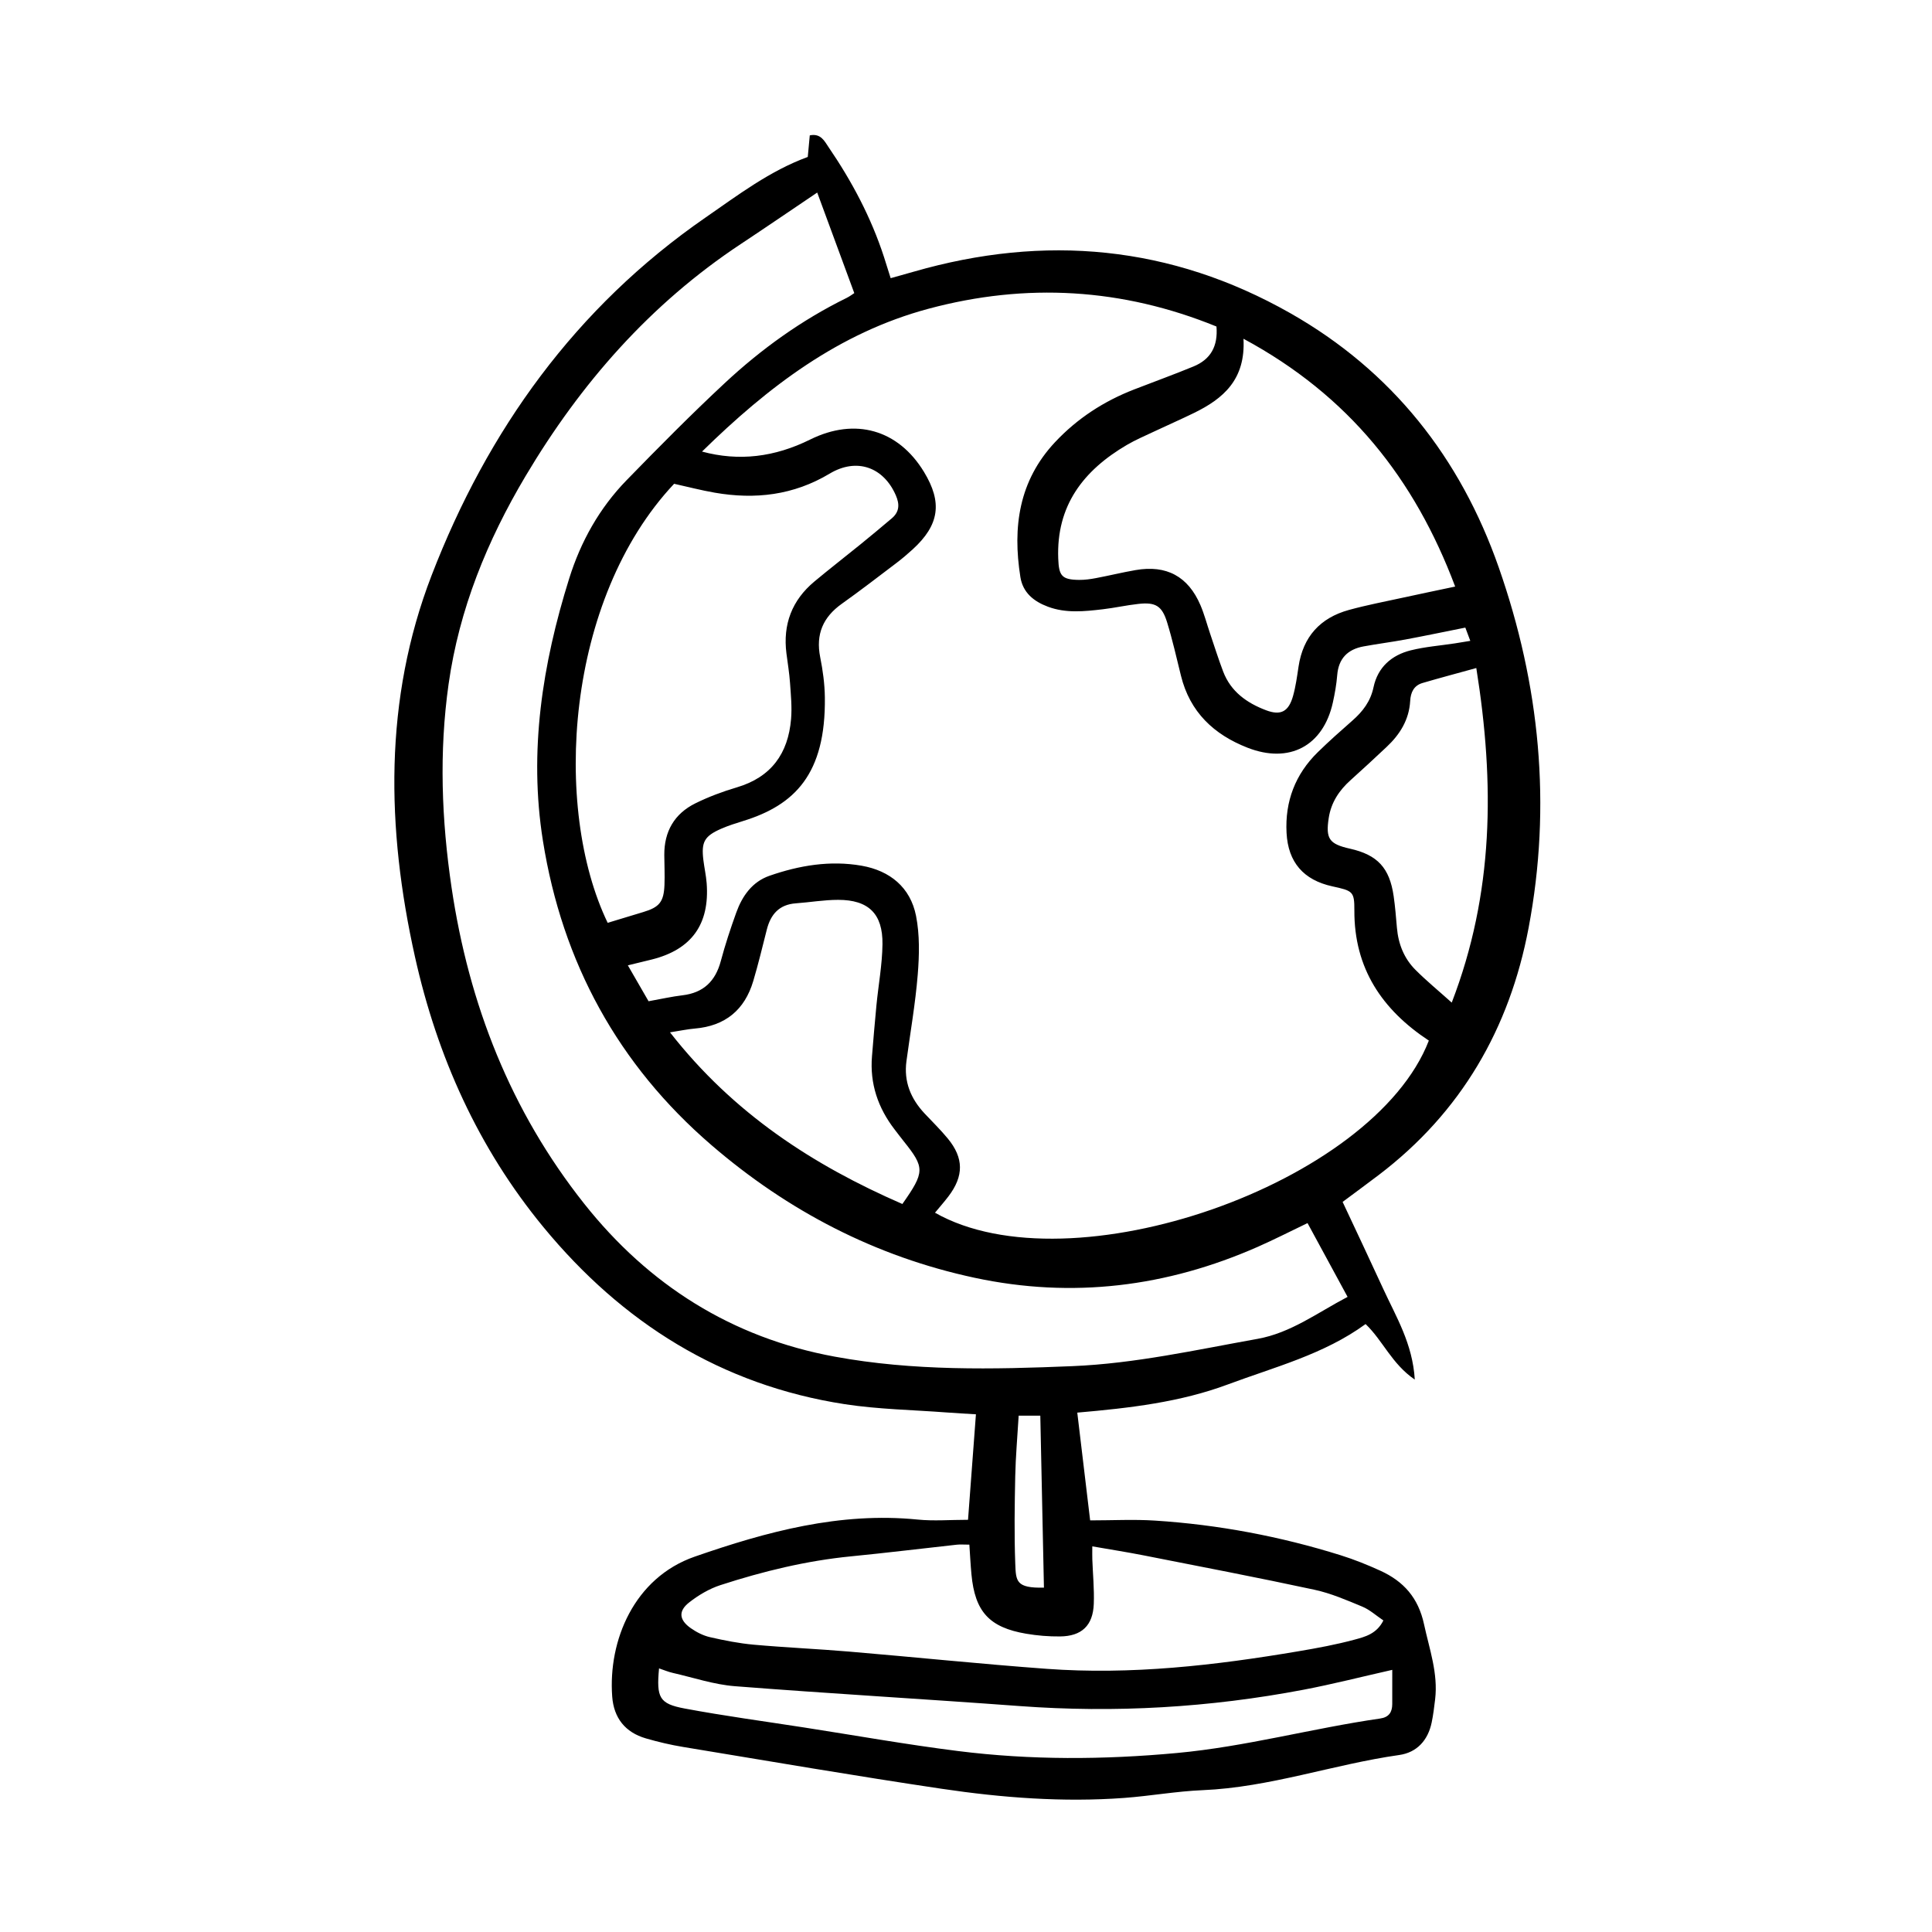 <svg width="730" height="730" viewBox="0 0 730 730" fill="none" xmlns="http://www.w3.org/2000/svg">
<path d="M305.214 59.305C305.537 55.794 305.757 53.459 305.97 51.153C310.168 50.271 311.565 53.396 313.095 55.633C321.888 68.513 329.157 82.189 334.001 97.075C334.815 99.572 335.583 102.085 336.535 105.107C339.705 104.219 342.476 103.458 345.23 102.662C394.796 88.375 442.444 92.745 487.483 118.304C525.975 140.149 551.8 172.967 566.303 214.415C581.81 258.729 586.348 304.282 577.567 350.637C570.367 388.66 552.083 420.296 520.94 443.974C516.483 447.359 511.968 450.668 507.303 454.139C512.523 465.29 517.661 476.123 522.667 487.026C527.505 497.559 533.752 507.649 534.572 521.278C525.819 515.271 522.569 506.6 515.981 500.292C500.237 511.771 481.629 516.505 463.904 523.118C446.006 529.788 427.017 532.025 407.047 533.755C408.675 547.408 410.24 560.513 411.908 574.471C420.459 574.471 428.467 574.039 436.422 574.552C460.33 576.091 483.748 580.508 506.611 587.663C511.709 589.26 516.714 591.278 521.576 593.497C530.334 597.493 535.9 603.696 538.065 613.723C540.097 623.149 543.428 632.247 542.256 642.101C541.91 645.018 541.552 647.953 540.957 650.824C539.566 657.552 535.38 662.176 528.706 663.122C503.77 666.662 479.787 675.35 454.384 676.411C444.488 676.826 434.661 678.608 424.772 679.34C401.649 681.047 378.618 679.271 355.79 675.881C323.175 671.032 290.665 665.451 258.131 660.083C253.38 659.299 248.657 658.186 244.033 656.843C236.215 654.566 231.92 649.117 231.319 641.051C229.749 619.944 239.541 596.149 262.519 588.164C289.678 578.726 317.385 571.225 346.76 574.166C352.828 574.771 359.006 574.252 365.766 574.252C366.748 561.118 367.718 548.157 368.751 534.389C364.987 534.159 361.315 533.974 357.655 533.692C344.826 532.717 331.876 532.515 319.198 530.567C272.484 523.371 235.072 499.75 205.362 463.698C180.697 433.77 165.184 399.171 156.795 361.528C145.987 313.022 144.965 264.373 163.071 217.43C184.236 162.537 217.48 116.148 266.578 82.195C278.916 73.662 290.867 64.558 305.208 59.305H305.214ZM245.049 378.317C249.973 377.435 253.894 376.541 257.872 376.068C265.793 375.129 270.319 370.758 272.351 363.142C274.008 356.944 276.029 350.821 278.206 344.785C280.469 338.523 284.228 333.179 290.746 330.907C302.01 326.987 313.684 325.026 325.56 327.108C336.252 328.981 343.989 335.283 346.119 346.042C347.54 353.237 347.361 360.922 346.76 368.296C345.871 379.222 343.966 390.061 342.499 400.941C341.454 408.69 344.127 415.147 349.358 420.728C352.291 423.853 355.374 426.862 358.099 430.166C364.196 437.552 364.219 444.349 358.365 452.046C356.766 454.151 355.005 456.134 353.284 458.221C404.582 487.366 518.908 447.44 539.883 393.186C522.257 381.557 511.639 365.933 511.743 343.989C511.778 336.753 511.102 336.592 503.389 334.897C492.564 332.516 486.704 325.839 486.121 314.706C485.497 302.835 489.394 292.549 497.933 284.206C502.148 280.084 506.565 276.164 510.999 272.272C514.919 268.83 517.857 265.007 518.983 259.668C520.577 252.127 525.802 247.526 533.065 245.722C538.498 244.373 544.156 243.946 549.716 243.098C551.453 242.833 553.185 242.533 555.547 242.147C554.611 239.651 553.924 237.811 553.67 237.137C545.628 238.745 538.359 240.267 531.061 241.628C525.796 242.608 520.473 243.277 515.207 244.246C509.22 245.347 505.768 248.8 505.26 255.108C504.983 258.567 504.371 262.027 503.62 265.422C499.988 281.889 487.171 288.698 471.352 282.511C458.616 277.53 449.603 269.026 446.226 255.333C444.557 248.57 443.022 241.767 440.978 235.119C439.061 228.898 436.607 227.474 430.152 228.183C425.626 228.679 421.157 229.694 416.631 230.218C409.703 231.025 402.751 231.781 395.945 229.238C390.558 227.226 386.476 223.899 385.546 218.024C382.562 199.194 384.952 181.673 398.646 167.069C407.053 158.103 417.087 151.594 428.507 147.16C436.001 144.249 443.57 141.516 451 138.449C457.398 135.802 460.261 130.873 459.638 123.372C424.009 108.86 387.752 106.761 350.848 116.655C317.004 125.73 290.267 146.105 265.256 170.626C279.205 174.391 292.691 172.73 306.138 166.071C323.106 157.677 339.376 162.3 349.116 178.294C356.159 189.865 354.947 198.346 344.872 207.56C342.898 209.364 340.842 211.111 338.712 212.726C331.876 217.909 325.081 223.155 318.089 228.125C310.976 233.182 308.176 239.651 309.908 248.31C310.901 253.286 311.605 258.406 311.669 263.468C312.05 292.549 300.203 304.201 280.862 310.192C278.05 311.062 275.215 311.95 272.525 313.126C266.133 315.928 264.933 318.131 265.77 324.98C266.128 327.903 266.786 330.798 267.011 333.726C268.183 349.259 261.278 358.801 246.267 362.548C243.519 363.234 240.759 363.892 237.231 364.751C240.037 369.617 242.404 373.722 245.049 378.3V378.317ZM308.782 72.756C298.534 79.663 289.285 85.994 279.932 92.186C245.707 114.839 219.414 144.854 198.589 179.874C184.086 204.268 173.498 230.172 169.497 258.492C165.865 284.195 166.841 309.846 170.628 335.393C177.164 379.412 192.92 419.731 220.731 454.808C245.129 485.578 276.56 505.458 315.387 512.601C345.103 518.073 375.177 517.444 405.234 516.193C428.923 515.207 451.993 510.03 475.197 505.879C487.743 503.636 497.968 495.899 509.18 490.024C503.891 480.274 499.088 471.424 494.048 462.142C487.691 465.186 481.542 468.334 475.226 471.119C440.839 486.265 405.217 490.704 368.318 482.817C330.785 474.797 297.703 457.552 268.807 432.668C233.531 402.296 212.457 363.626 205.142 317.704C199.756 283.884 204.934 250.962 215.055 218.624C219.443 204.602 226.487 191.993 236.746 181.453C248.894 168.971 261.157 156.57 273.899 144.704C287.674 131.87 302.911 120.916 319.902 112.567C321.051 112.002 322.079 111.201 322.789 110.751C318.222 98.367 313.822 86.421 308.782 72.756ZM229.605 348.688C234.414 347.229 238.715 345.909 243.028 344.623C249.159 342.79 250.822 340.783 251.07 334.315C251.215 330.573 251.03 326.814 251.001 323.066C250.938 314.181 254.817 307.465 262.721 303.55C267.733 301.071 273.062 299.087 278.431 297.496C291.427 293.65 297.807 284.691 298.904 271.684C299.285 267.187 298.829 262.597 298.511 258.071C298.251 254.335 297.634 250.622 297.154 246.904C295.757 235.932 299.221 226.811 307.714 219.725C313.476 214.917 319.417 210.327 325.237 205.594C329.186 202.382 333.1 199.125 336.98 195.833C339.861 193.388 339.959 190.534 338.487 187.156C333.845 176.501 323.712 172.828 313.476 178.963C299.851 187.127 285.342 188.805 270.065 186.158C264.846 185.253 259.702 183.904 254.713 182.797C213.687 226.424 208.681 305.245 229.605 348.682V348.688ZM469.845 128.001C470.694 143.47 462.138 150.671 451.162 156.028C446.105 158.495 440.943 160.755 435.851 163.154C432.456 164.757 428.986 166.238 425.759 168.129C409.374 177.752 399.074 191.018 399.853 211.1C400.101 217.499 401.123 219.045 407.717 219.114C409.841 219.137 412.001 218.837 414.096 218.439C419.102 217.494 424.056 216.277 429.073 215.407C440.747 213.377 448.939 217.788 453.593 228.679C455.059 232.115 456.006 235.77 457.207 239.322C458.841 244.142 460.365 249.002 462.172 253.753C465.059 261.34 471.144 265.636 478.384 268.369C483.973 270.479 486.923 268.876 488.58 262.949C489.585 259.351 490.093 255.604 490.647 251.902C492.333 240.596 498.805 233.458 509.688 230.466C516.397 228.621 523.256 227.318 530.057 225.831C536.263 224.47 542.487 223.19 549.831 221.633C534.497 180.877 509.694 149.478 469.845 127.996V128.001ZM366.251 583.638C364.133 583.638 362.816 583.517 361.529 583.656C348.209 585.114 334.907 586.752 321.576 588.06C304.677 589.715 288.292 593.711 272.219 598.928C267.998 600.301 263.911 602.722 260.4 605.472C256.215 608.747 256.596 612.108 261.035 615.216C263.189 616.727 265.712 618.012 268.252 618.595C273.714 619.846 279.262 620.941 284.834 621.443C296.843 622.521 308.903 623.04 320.924 624.055C345.761 626.153 370.558 628.736 395.413 630.558C427.433 632.91 459.118 629.261 490.635 623.922C497.754 622.717 504.89 621.408 511.853 619.523C515.773 618.462 520.178 617.367 522.707 612.281C519.959 610.436 517.569 608.234 514.751 607.064C508.828 604.602 502.829 602.001 496.599 600.664C475.134 596.046 453.564 591.918 432.023 587.674C425.845 586.458 419.622 585.489 412.722 584.284C412.722 586.619 412.682 587.905 412.728 589.19C412.93 594.806 413.496 600.439 413.282 606.037C412.971 614.213 408.71 618.243 400.529 618.324C396.268 618.37 391.943 618.012 387.74 617.297C373.792 614.928 368.382 608.966 367.06 594.875C366.713 591.208 366.534 587.524 366.269 583.633L366.251 583.638ZM340.958 454.929C349.474 442.804 349.468 441.219 341.483 431.233C340.311 429.768 339.185 428.269 338.042 426.788C331.743 418.612 328.614 409.451 329.48 399.073C330.011 392.679 330.531 386.279 331.154 379.891C331.905 372.171 333.348 364.474 333.441 356.754C333.585 345.234 328.135 339.999 316.692 340.005C311.363 340.005 306.04 340.933 300.705 341.32C294.395 341.775 291.19 345.494 289.73 351.271C288.09 357.751 286.52 364.266 284.62 370.672C281.37 381.609 274.014 387.669 262.531 388.637C259.811 388.868 257.121 389.45 253.16 390.067C277.184 420.82 307.31 440.279 340.964 454.929H340.958ZM526.062 630.95C514.393 633.585 503.533 636.364 492.546 638.457C457.057 645.208 421.29 647.301 385.217 644.626C349.376 641.968 313.493 639.927 277.663 637.125C269.753 636.508 262 633.873 254.194 632.097C252.468 631.705 250.811 630.99 249.015 630.391C248.005 641.449 249.073 643.755 258.686 645.554C273.691 648.368 288.846 650.391 303.938 652.738C323.279 655.742 342.569 659.184 361.985 661.623C389.467 665.082 416.902 664.926 444.632 662.372C470.7 659.974 495.762 653.044 521.466 649.342C524.797 648.864 526.039 646.955 526.056 643.888C526.079 639.616 526.062 635.349 526.062 630.944V630.95ZM557.81 252.415C550.224 254.514 543.827 256.203 537.482 258.071C534.214 259.034 533.013 261.617 532.834 264.846C532.43 271.96 528.948 277.53 523.897 282.258C519.405 286.467 514.901 290.675 510.312 294.78C505.976 298.661 502.945 303.238 502.055 309.073C500.855 316.931 502.223 318.909 510.075 320.668C520.484 323.003 525.051 327.903 526.593 338.639C527.164 342.611 527.482 346.618 527.828 350.619C528.359 356.708 530.53 362.15 534.831 366.457C538.954 370.585 543.48 374.304 548.532 378.83C564.426 337.601 564.819 296.181 557.816 252.415H557.81ZM394.449 599.885C393.982 577.942 393.525 556.414 393.075 534.908H384.9C384.426 542.916 383.757 550.354 383.601 557.803C383.376 568.775 383.208 579.77 383.612 590.736C383.861 597.487 383.878 600.116 394.449 599.885Z" fill="black"/>
</svg>
